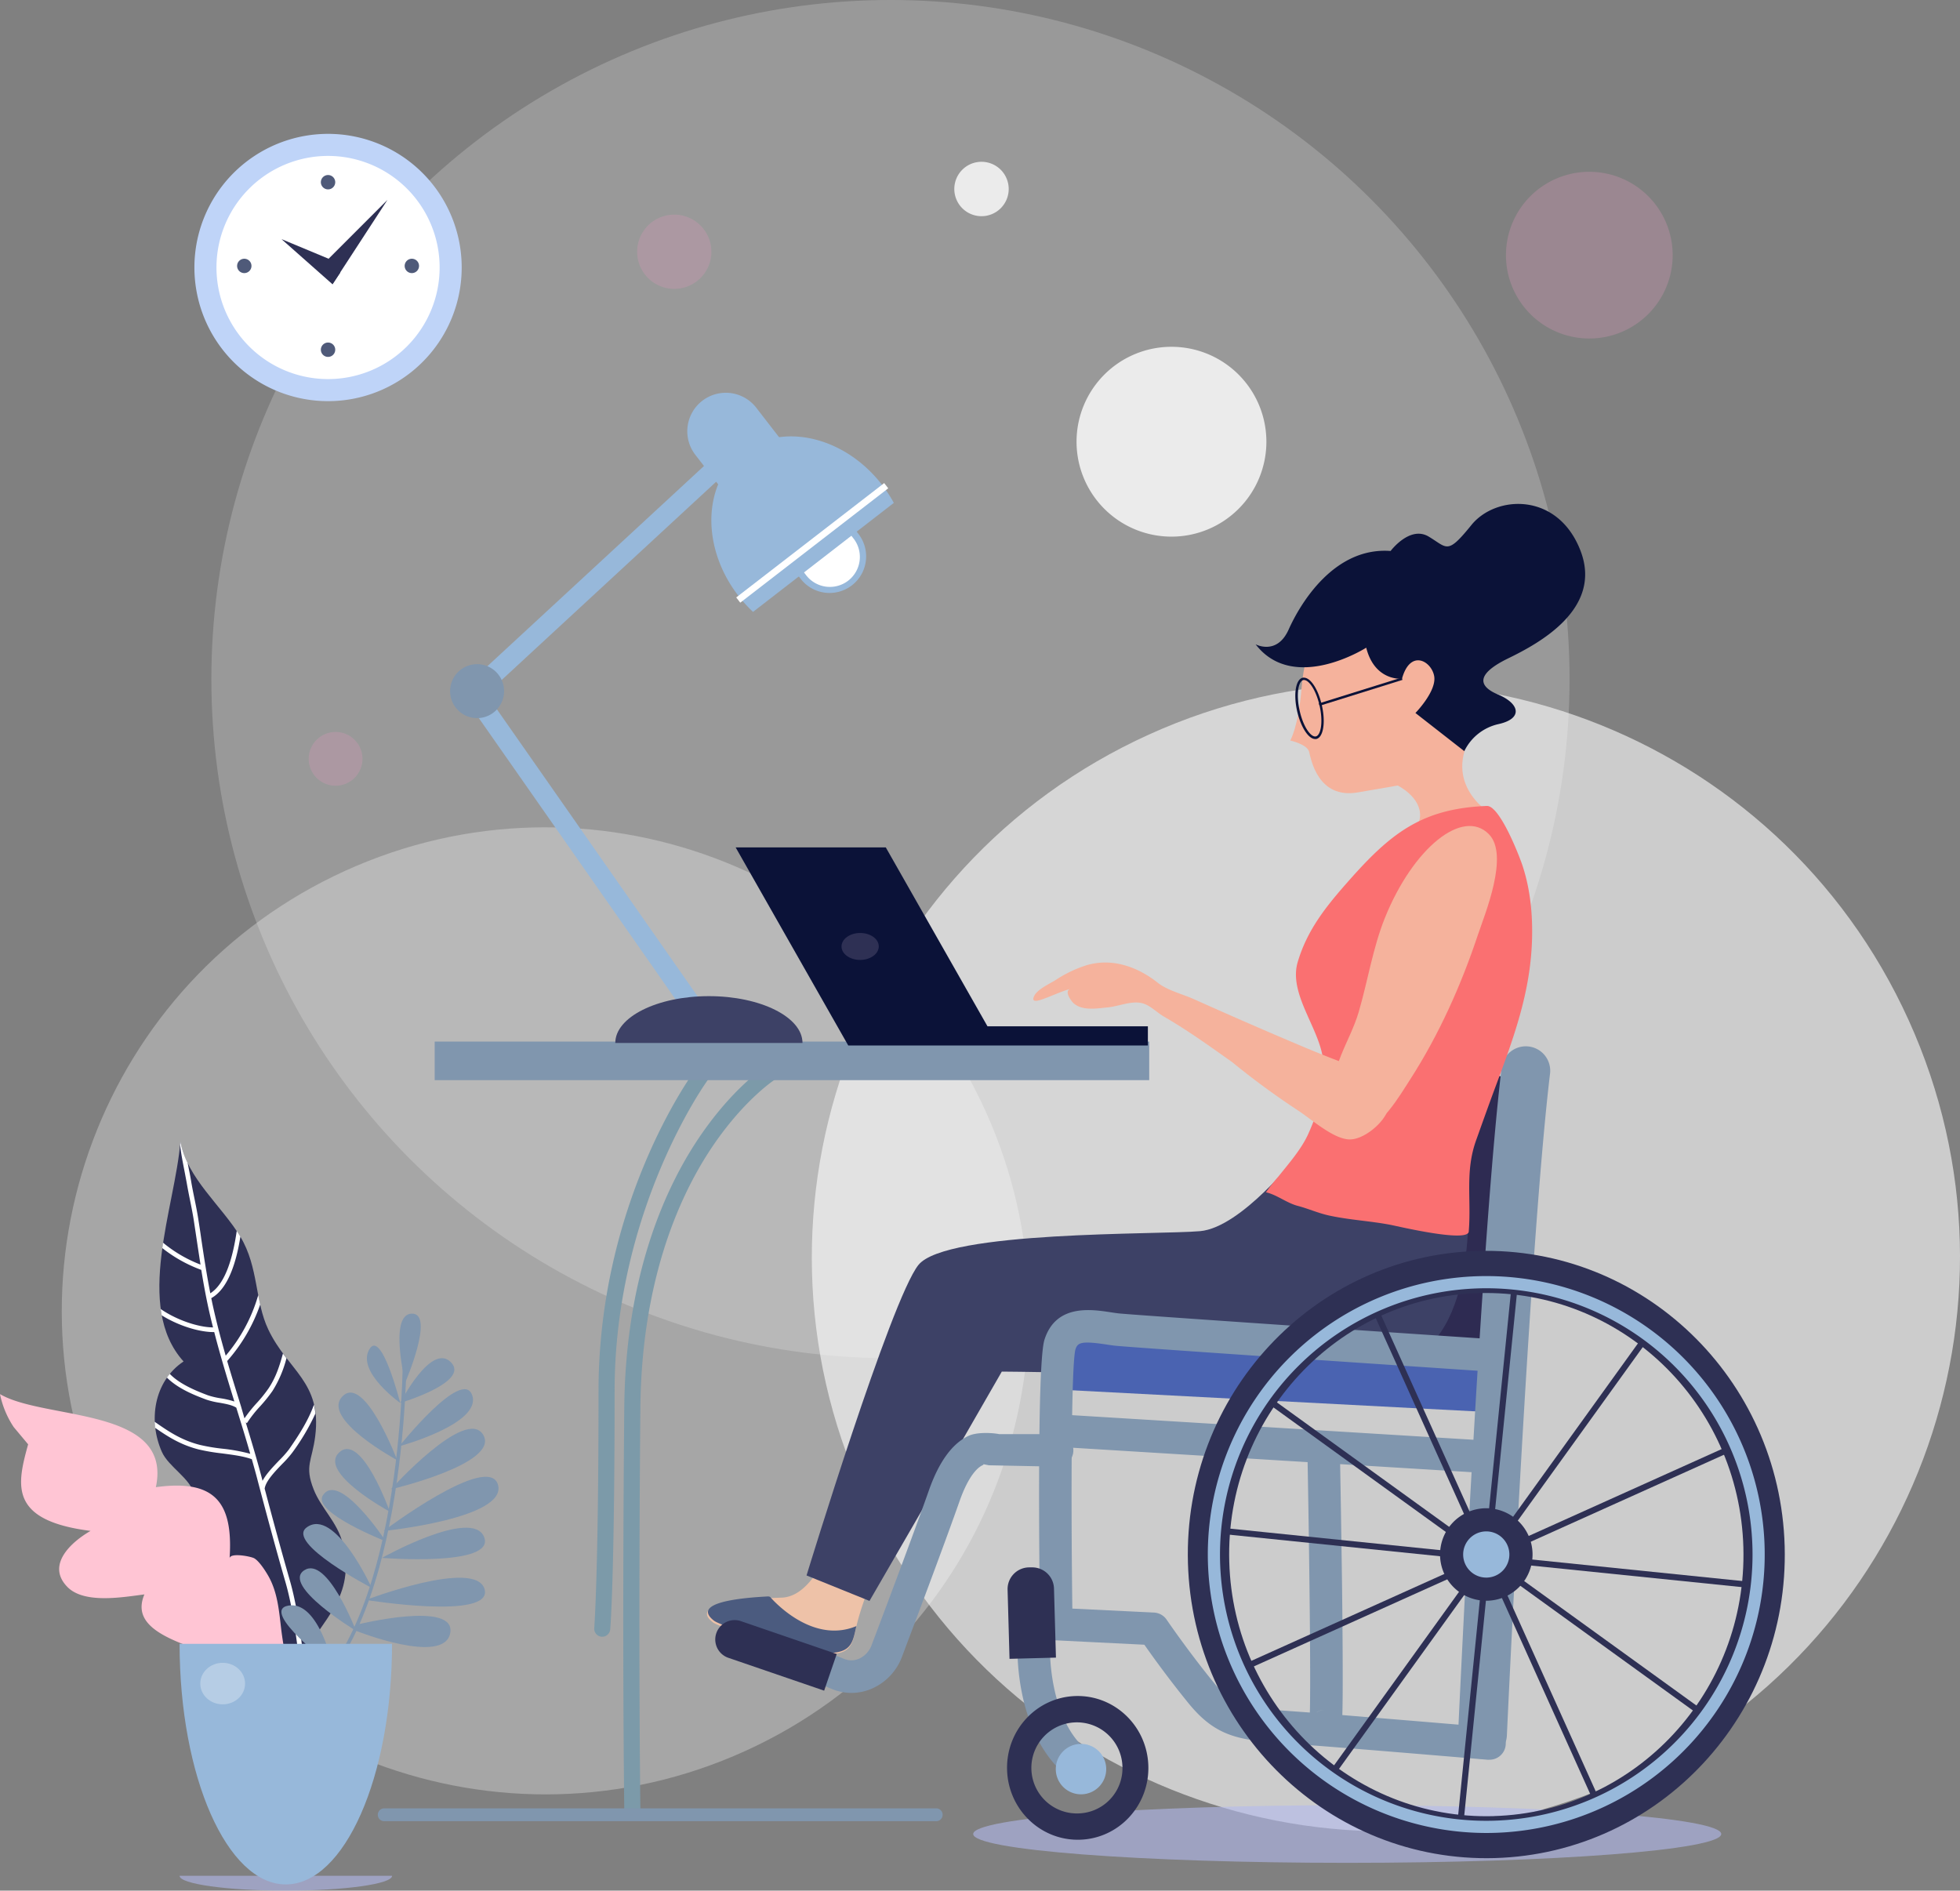 <svg xmlns="http://www.w3.org/2000/svg" viewBox="0 0 889.93 858.44"><rect x="0" y="0" width="889.93" height="858.44" fill="#808080" stroke="none"/><defs><style>.cls-1,.cls-10,.cls-11,.cls-2,.cls-3,.cls-6{fill:#fff;}.cls-1{opacity:0.3;}.cls-2{opacity:0.6;}.cls-3{opacity:0.2;}.cls-4{fill:#2e3054;}.cls-5{fill:#b2b9ec;opacity:0.6;}.cls-7{fill:#ffc5d4;}.cls-8{fill:#8096ae;}.cls-9{fill:#97b8da;}.cls-10,.cls-12{opacity:0.3;}.cls-11{opacity:0.8;}.cls-12{fill:#da97b8;}.cls-13{fill:#2e2b52;}.cls-14{fill:#f5b29c;}.cls-15{fill:#0b1238;}.cls-16{fill:#eec2a8;}.cls-17{fill:#4b5b7f;}.cls-18{fill:#3d4166;}.cls-19{fill:#4a63b1;}.cls-20{fill:#fa7071;}.cls-21{fill:#7c9aa9;}.cls-22{fill:#bfd4f8;}.cls-23{fill:#4f5a79;}</style></defs><g id="Layer_2" data-name="Layer 2"><g id="Layer_2-2" data-name="Layer 2"><path class="cls-1" d="M447.47,504.5C497.56,614.9,448.68,745,338.28,795.08S97.8,796.28,47.71,685.89,46.5,445.4,156.9,395.31,397.38,394.11,447.47,504.5Z"/><path class="cls-2" d="M866.59,463.15c59.46,131.06,1.42,285.5-129.63,345s-285.49,1.43-345-129.63S390.58,393,521.63,333.54,807.13,332.11,866.59,463.15Z"/><circle class="cls-3" cx="404.31" cy="308.34" r="308.34"/><path class="cls-4" d="M136.63,753.62c9.66-18.87,25-28.21,19-52.76-2.44-9.79-9.81-15.93-13.21-24.59-4.26-10.78-.71-12.88.71-24.24,3.06-24.57-12.39-29.64-21.29-48.33-6.21-13-4.37-28.34-12.68-42.12-8.43-14-24.14-26.5-27.27-43.17-2.33,29.52-21.08,74.87,1.45,99.75-13.57,9.11-16.12,27-9.82,41.11,3,6.71,12.83,11.94,14.56,19,2.4,9.69-3.6,10-4.38,18.51-2.47,26.86,75.56,65.17,55,92.09Z"/><path class="cls-5" d="M81.54,851.71c0,3.72,21.6,6.73,48.23,6.73s48.26-3,48.26-6.73Z"/><path class="cls-6" d="M91.39,576.59a64.12,64.12,0,0,1-17.7-9.9c.11-.82.22-1.63.35-2.44a61,61,0,0,0,17,9.94q-.87-5.54-1.68-11-.72-4.8-1.45-9.61c-.49-3-1.09-6-1.7-9-.51-2.5-1-5.06-1.44-7.56-.29-1.56-.64-3.38-1-5.29-.77-3.91-1.6-8.14-2-12,0-.46.09-.93.13-1.39a38,38,0,0,0,3.29,9.65c.22,1.14.45,2.25.65,3.33.41,1.92.74,3.74,1,5.35.42,2.46.93,5,1.44,7.47.61,3,1.22,6,1.7,9.06.51,3.19,1,6.41,1.45,9.63,1.2,8,2.46,16.23,4.06,24.38,7.17-4.5,10.4-17.22,12-28.32.58.86,1.13,1.74,1.65,2.62-1.79,11.32-5.45,23.62-13.22,27.92.2.87.36,1.79.56,2.68,1.72,7.88,3.75,15.69,6,23.44a73.69,73.69,0,0,0,14.78-27.54c.28,1.42.56,2.86.89,4.28a76.31,76.31,0,0,1-15,25.68c1.94,6.65,4,13.22,6,19.7.14.43.19.63.26.83L111,644a63.93,63.93,0,0,1,5.52-6.9,62,62,0,0,0,5.44-6.75c3.4-5.11,5-10.3,6.51-15.78.54.73,1.08,1.43,1.6,2.12a51.82,51.82,0,0,1-6.33,14.84,67.9,67.9,0,0,1-5.63,7,54.89,54.89,0,0,0-6,7.65l-.54-.35c2.53,8.28,5.05,16.72,7.3,25.2.11.43.21.88.34,1.33,1.64-3.1,4.66-6.24,7.43-9.15a49.57,49.57,0,0,0,4.48-5c4.41-6.29,8.9-13.28,11.42-20.41a38.91,38.91,0,0,1,.68,4,101.26,101.26,0,0,1-10.38,17.59,49,49,0,0,1-4.67,5.29c-3.38,3.5-7.53,7.83-8,11.23,3.56,13.48,7.4,27.65,11.38,41.49,3,10.42,4.45,21.19,5.84,31.65.12.81.21,1.64.34,2.46-.39.66-.74,1.37-1.12,2.08l.46,8.23c-.66-4.17-1.22-8.38-1.78-12.49-1.39-10.36-2.79-21.08-5.79-31.34-4-13.91-7.85-28.15-11.43-41.67-.45-1.74-.87-3.26-1.25-4.77-.78-3-1.64-6-2.48-9-3.93-1.43-8.77-2-13.45-2.63a89.7,89.7,0,0,1-10.72-1.81c-8.22-2.11-13.94-5.8-19.72-9.8-.12-.92-.18-1.84-.23-2.76,6.14,4.29,12,8.32,20.49,10.49a84,84,0,0,0,10.43,1.75,80.46,80.46,0,0,1,12.48,2.3c-2-7.06-4.21-14.07-6.33-20.94-1.9-1.21-4.7-1.71-7.42-2.21a35.15,35.15,0,0,1-6.2-1.45c-4.8-1.81-12.68-4.78-17.88-10,.41-.59.83-1.15,1.28-1.7,4.15,4.3,10.66,7.24,17.35,9.75a35.73,35.73,0,0,0,5.83,1.36,38.52,38.52,0,0,1,6.16,1.45c-3.18-10.32-6.39-20.85-9.14-31.53-.77,0-1.56,0-2.37-.08-6.56-.53-14.84-3.37-21.49-7.53-.16-.94-.31-1.9-.45-2.85,7.06,4.88,16.85,8.28,23.77,8.35-.86-3.37-1.65-6.72-2.37-10.08C93.23,587.32,92.26,581.94,91.39,576.59Z"/><path class="cls-6" d="M138.61,770.42c-.3-1.51-.58-3-.84-4.57a41.73,41.73,0,0,1,2.22,4.28Z"/><path class="cls-7" d="M0,633c20.39,11.95,78.54,5.67,70.77,42.25,26.84-3.68,35.16,6.88,33.48,32.32.18-2.75,9.86-.86,11.24,0,2.31,1.38,5.13,5.84,6.47,8.21,4.2,7.53,4.77,16.13,5.79,24.53A212.39,212.39,0,0,0,133.8,770c-17.21-20.89-79.15-20.46-68.23-46.06-9.6,1.21-27.25,4.44-34.93-3.35-9.86-10,1.71-20.46,10.48-25.49-37.3-4.73-33.41-20.95-28.35-39.31l-6.56-7.85A42.36,42.36,0,0,1,0,633Z"/><path class="cls-8" d="M133.68,775.51c51-31.35,50.88-157.75,50.88-159l-1.67,0c0,1.26.16,126.72-50.09,157.59Z"/><path class="cls-8" d="M151.24,756.34c0,.56-6.39-29.56-20.18-27.34s20.23,27.9,20.23,27.9Z"/><path class="cls-8" d="M161.65,740.48S148.53,706.11,138.11,713,161.65,740.48,161.65,740.48Z"/><path class="cls-8" d="M168.79,721S152,684.14,139.24,693.52C129.57,700.61,168.79,721,168.79,721Z"/><path class="cls-8" d="M177,686.39s-12.78-36.09-22.91-27S177,686.39,177,686.39Z"/><path class="cls-8" d="M175.23,699.86S153.91,667.54,146.58,679C141.67,686.73,175.23,699.86,175.23,699.86Z"/><path class="cls-8" d="M180.35,663s-14.84-39.2-24.85-29S180.35,663,180.35,663Z"/><path class="cls-8" d="M181.71,637s-8.66-34.33-14.16-24.12S181.71,637,181.71,637Z"/><path class="cls-8" d="M184,627.71s13.6-31.43,3-31.26S184,627.71,184,627.71Z"/><path class="cls-8" d="M181.71,637s32-9.48,23-18.5S181.71,637,181.71,637Z"/><path class="cls-8" d="M181.27,656.68s37.52-10.17,33.15-23.11S181.27,656.68,181.27,656.68Z"/><path class="cls-8" d="M177.47,676.22s49.7-11.63,41.93-24.73S177.47,676.22,177.47,676.22Z"/><path class="cls-8" d="M174.14,695.15s56.05-5.66,52-20.88S174.14,695.15,174.14,695.15Z"/><path class="cls-8" d="M166.14,726.45s50-19,53.89-4.83S166.14,726.45,166.14,726.45Z"/><path class="cls-8" d="M173.42,707.36s41.14-23,46.41-9.42S173.42,707.36,173.42,707.36Z"/><path class="cls-8" d="M162.43,737.57s44.73-11,42,3.9-42.81-1-42.81-1Z"/><path class="cls-9" d="M81.54,746.38c0,60.33,21.6,109.24,48.23,109.24S178,806.71,178,746.38Z"/><path class="cls-10" d="M90.94,764.42c0,5.22,4.55,9.43,10.18,9.43s10.15-4.21,10.15-9.43S106.71,755,101.12,755,90.94,759.19,90.94,764.42Z"/><path class="cls-5" d="M781.53,832.72c0,7.24-76,13.1-169.82,13.1S441.88,840,441.88,832.72s76-13.06,169.83-13.06S781.53,825.51,781.53,832.72Z"/><path class="cls-11" d="M575,200.56a43.1,43.1,0,1,1-43.1-43.1A43.1,43.1,0,0,1,575,200.56Z"/><path class="cls-11" d="M458,85.81a12.35,12.35,0,1,1-12.35-12.35A12.36,12.36,0,0,1,458,85.81Z"/><path class="cls-12" d="M759.47,115.81A37.85,37.85,0,1,1,721.62,78,37.85,37.85,0,0,1,759.47,115.81Z"/><path class="cls-12" d="M323,114.31a16.85,16.85,0,1,1-16.85-16.85A16.85,16.85,0,0,1,323,114.31Z"/><circle class="cls-12" cx="152.37" cy="344.55" r="12.21"/><polygon class="cls-13" points="691.04 490.44 628.48 479.05 612.89 611 679.33 635.43 691.04 490.44"/><path class="cls-14" d="M601.72,273.67S592.35,294.22,591,312s-5.17,24.23-5.17,24.23,7.7,1.69,8.57,5.12,4,21.55,22.11,18.44l18.13-3.12s10.79,5.29,10.12,14.18-21.22,29.37-19,45.19l55.85-43.54s-22.7-10.66-16.66-31.46S683.41,213.79,601.72,273.67Z"/><path class="cls-15" d="M620.33,294.08s-32.9,21-50.23-1.53c0,0,9.68,5.2,15-6.7s20.72-37.6,46.3-35.68c0,0,8.71-11.66,17.28-6.54s8.31,8.46,19.41-5.25,39.16-15,49.48,11.54-18.83,42.22-32.77,49-14.35,12.35-4.59,16.44,11.49,10.93.11,13.43a22.72,22.72,0,0,0-15.46,12.27l-22.19-17.33s9.69-9.9,8.52-16.7-10.81-12.56-14.63,1.14C636.61,308.17,624.21,309.48,620.33,294.08Z"/><path class="cls-15" d="M596.94,335.54c-3-.23-6.36-5.57-8-12.69-1.73-7.79-.6-14.44,2.56-15.14a2.5,2.5,0,0,1,.77,0c3,.22,6.37,5.56,7.95,12.69,1.73,7.78.6,14.43-2.56,15.14A2.83,2.83,0,0,1,596.94,335.54Zm-4.7-26.77a1.6,1.6,0,0,0-.44,0c-2.2.49-3.42,6.15-1.72,13.81s5.22,12.27,7.39,11.78,3.39-6.26,1.71-13.8C597.59,313.39,594.4,308.93,592.24,308.77Z"/><polygon class="cls-15" points="599.14 320.47 598.8 319.4 636.45 307.64 636.78 308.7 599.14 320.47"/><path class="cls-16" d="M460.78,589a28.37,28.37,0,0,1,1.17,6.5c.44,7.53-.93,1.29-2.87,8.62-3.23,12.14-10.28,24.56-18,34.4-9.18,11.7-18.84,34.2-27.13,46.52-10.17,15.1-19.33,32.43-24.25,50-2.66,9.48-1.53,15.32-12.35,16.07a25.38,25.38,0,0,1-7.57-.7c-8.11-1.93-42-10.63-46.1-13.81C310,726,353,725.56,355.4,725.38c19.19-1.44,28.46-43.62,33.79-57.74,7-18.54,12.92-37.5,19.21-56.3C412,600.74,415.66,590,422,580.92,435,562.11,455.62,571.84,460.78,589Z"/><path class="cls-17" d="M348.89,724.85l.73.17s18.39,22,39.2,13.31c-1.58,7.19-2.15,11.56-11.29,12.19a24.86,24.86,0,0,1-7.54-.71c-8.07-2-41.77-10.81-45.88-14C313.61,727.56,336.71,725.46,348.89,724.85Z"/><path class="cls-18" d="M394.79,726.89l-28.58-11.56S404.49,590,417,574.36,526.13,560.69,544.92,559s44.35-34.6,44.35-34.6,56.36,14.11,76.86,10.59c0,0,7.17,68.7-27.18,82.62s-63.58,9-96.29,7.41c-37.73-1.89-87.79-2.25-87.79-2.25S416.7,689.18,394.79,726.89Z"/><path class="cls-8" d="M492.58,810.59a7.37,7.37,0,0,0,4-13.58c-20.59-13.24-19.85-48.24-19.84-48.59a7.37,7.37,0,0,0-7.15-7.59h-.22A7.37,7.37,0,0,0,462,748c-.06,1.77-1.06,43.67,26.6,61.45A7.4,7.4,0,0,0,492.58,810.59Z"/><polygon class="cls-19" points="480.8 605.38 679.88 611.9 681.97 641.46 477.78 630.79 480.8 605.38"/><path class="cls-8" d="M673.19,798.56a11.06,11.06,0,0,0,11-10.55c1.74-37.38,10.86-227.56,19.6-300.54a11.06,11.06,0,0,0-22-2.63c-8.83,73.74-18,264.63-19.74,302.15a11.07,11.07,0,0,0,10.55,11.56Z"/><path class="cls-8" d="M676.23,799a7.37,7.37,0,0,0,.62-14.72c-.55,0-55.54-4.68-82.27-6.72l-7.34-.53c-20.78-1.47-27-1.9-36-12.88-11.8-14.46-21.44-28.6-21.53-28.74a7.41,7.41,0,0,0-5.74-3.23l-37.08-1.8c-.68-53.26-.42-110.83,1.4-117.66,1-3,2.37-4,13.55-2.33,1.46.22,2.88.44,4.25.6,7.57.88,158.93,11,165.37,11.44a7.38,7.38,0,0,0,1-14.72c-43.76-2.93-158.65-10.68-164.63-11.38-1.2-.14-2.46-.33-3.75-.53-8.65-1.31-24.73-3.76-29.86,12.55-3.39,10.79-2.36,101.59-2,129.17a7.39,7.39,0,0,0,7,7.26l40.37,2c3.54,5.06,11.18,15.7,20.18,26.73,13,15.93,24.16,16.71,46.41,18.28,2.26.15,4.68.33,7.25.52,26.67,2,81.6,6.66,82.15,6.71Z"/><path class="cls-4" d="M458.37,753.19l-.88-31.38a9.86,9.86,0,0,1,9.59-10.14l1.34,0a9.87,9.87,0,0,1,10.14,9.59l.89,31.38Z"/><path class="cls-8" d="M386.56,768.67a23.52,23.52,0,0,0,9.41-2,25.49,25.49,0,0,0,13.64-14.6c8.73-23.11,20.33-54.09,26.06-70.43,4.36-12.4,8.69-15.53,10.35-16.3.66-.3.53-.52.53-.52l2.49.49,30.56.61a7.38,7.38,0,1,0,.29-14.75l-26.19,0c-2.69-.58-9.93-1.07-13.87.75-7.43,3.44-13.51,11.79-18.08,24.81-5.68,16.2-17.25,47.06-25.95,70.1a10.89,10.89,0,0,1-5.71,6.29,8.72,8.72,0,0,1-6.9.07,289.13,289.13,0,0,0-31.57-10.94,7.38,7.38,0,0,0-4,14.21,274.32,274.32,0,0,1,30,10.38A23.74,23.74,0,0,0,386.56,768.67Z"/><path class="cls-4" d="M374.2,767.64l-43.49-14.91a8.8,8.8,0,0,1,5.71-16.65L379.91,751Z"/><path class="cls-8" d="M676.1,668.92a7.38,7.38,0,0,0,.44-14.74L486.38,642.53a7.37,7.37,0,0,0-.9,14.72L675.64,668.9Z"/><path class="cls-20" d="M675.1,365.94c-29.79,1.15-43.93,12.66-63.14,34.47-10,11.31-18.47,21.93-22.75,36.45-4.2,14.26,9.6,29.65,11.48,43.87,1.58,11.89-1.86,23.41-6.69,34.16-3.1,6.87-8.84,13.41-13.52,19.27a79.58,79.58,0,0,0-5.68,7.19c5,1.15,9.36,4.83,14.39,6.16,4.85,1.27,9.41,3.35,14.38,4.42,9.19,2,18.59,2.44,27.8,4.21,3.19.6,35.08,8.23,35.51,3.06,1.22-14.82-1.76-27.29,3.37-41.53,3-8.39,6-16.83,9.11-25.14,8-21.54,15.39-41.72,16.22-65.06.42-11.7-.66-23.6-4.4-34.75C689.7,388.31,680.91,365.72,675.1,365.94Z"/><path class="cls-8" d="M594.22,784a7.65,7.65,0,0,1,.33-2.4c.84-9.11-.12-80-.94-123.62a7.38,7.38,0,1,1,14.75-.28c0,.32.6,31.86,1,63,.22,18.31.31,32.92.29,43.39,0,6.28-.07,11.15-.17,14.49-.15,5.21-.37,12.36-7.64,12.57h-.21A7.39,7.39,0,0,1,594.22,784Zm3.71-6.61a7.35,7.35,0,0,1,3.46-1A7.15,7.15,0,0,0,597.93,777.34Z"/><path class="cls-4" d="M671,568c-74.83,2.1-133.75,65.52-131.62,141.65s64.54,136.14,139.37,134S812.46,778.14,810.32,702,745.79,565.88,671,568Zm7.22,256.61c-64.48,1.81-118.24-49.9-120.08-115.48s48.93-120.24,113.4-122S789.73,637,791.57,702.54,742.64,822.77,678.17,824.59Z"/><path class="cls-4" d="M488.41,770.08c-17.71.5-31.66,15.51-31.15,33.52s15.28,32.22,33,31.72,31.65-15.5,31.14-33.52S506.12,769.58,488.41,770.08Zm1.5,53.29a20.68,20.68,0,1,1,19.73-21.24A20.53,20.53,0,0,1,489.91,823.37Z"/><path class="cls-9" d="M502.27,802.94a11.45,11.45,0,1,1-11.76-11.13A11.44,11.44,0,0,1,502.27,802.94Z"/><rect class="cls-4" x="673.83" y="579.32" width="2.77" height="256.13" transform="translate(-231 339.86) rotate(-24.26)"/><rect class="cls-4" x="673.83" y="579.32" width="2.76" height="256.13" transform="translate(-293.61 840.42) rotate(-54.15)"/><rect class="cls-4" x="673.83" y="579.32" width="2.77" height="256.14" transform="translate(-97.19 1307.14) rotate(-84.16)"/><rect class="cls-4" x="547.15" y="706" width="256.13" height="2.77" transform="translate(-230.91 339.63) rotate(-24.24)"/><rect class="cls-4" x="547.15" y="706.01" width="256.13" height="2.76" transform="translate(-293.4 841.95) rotate(-54.24)"/><rect class="cls-4" x="547.15" y="706.01" width="256.14" height="2.77" transform="translate(-96.35 1308.23) rotate(-84.24)"/><path class="cls-4" d="M695.84,705.23a21,21,0,1,1-21.6-20.41A21,21,0,0,1,695.84,705.23Z"/><path class="cls-9" d="M685.32,705.53a10.49,10.49,0,1,1-10.79-10.2A10.49,10.49,0,0,1,685.32,705.53Z"/><path class="cls-9" d="M548.4,705.83A126.43,126.43,0,1,1,674.83,832.26,126.58,126.58,0,0,1,548.4,705.83Zm5.53,0a120.9,120.9,0,1,0,120.9-120.9A121,121,0,0,0,553.93,705.83Z"/><path class="cls-14" d="M676,378.74c9.37,9.46-1.77,36.19-5,45.82-7.59,22.8-17.69,45.32-30.72,65.57-5.11,7.92-12.85,21.37-22.89,24.23-8.6,2.44-10.54-7.6-11.66-14.43-2.49-15.06,7.16-26.71,11.18-40.42,4.11-14.05,6.4-29,11.85-42.63C641.58,385,664.17,366.77,676,378.74Z"/><path class="cls-14" d="M627.47,485.63a4.55,4.55,0,0,1,1.81.92c3.14,2.86,2,14.89.46,18.43-2.33,5.53-10.81,12.56-17.1,12.37-7.22-.21-17-9-23.06-13a357.26,357.26,0,0,1-30.11-22.09c-10.15-7.18-20.17-14.42-31-20.68-3.34-1.94-6.46-5.4-10.29-6.17-4.84-1-10.44,1.56-15.26,2s-11.44,1.69-15.46-1.89c-.89-.79-4.66-5.64-1.35-6.54-4.12,1.11-8,3-11.94,4.42-1.79.66-6.53,2.5-4.51-1.35,1.57-3,7-5.37,9.83-7.19a55.73,55.73,0,0,1,13.87-6.6c11.64-3.45,23.24.72,32.44,8.05,4.2,3.34,11.32,5.13,16.17,7.31,12.1,5.41,24.24,10.77,36.43,16,11.93,5.09,23.9,10.27,36.12,14.61C618.07,485.44,624,484.64,627.47,485.63Z"/><path class="cls-21" d="M287.09,824.4a3.65,3.65,0,0,1-3.65-3.59c0-.7-1-70.46,0-181.41.52-58.83,17.73-97.72,32.08-120,15.69-24.33,31.19-34.55,31.84-35a3.65,3.65,0,0,1,4,6.12c-.15.1-15.08,10-29.93,33.18-13.71,21.41-30.17,58.87-30.67,115.7-1,110.87,0,180.55,0,181.23a3.65,3.65,0,0,1-3.59,3.71Z"/><path class="cls-21" d="M273.46,743.16a1.56,1.56,0,0,1-.3,0,3.65,3.65,0,0,1-3.34-3.93c0-.24,1.94-24.33,1.94-107.69,0-84.87,41.74-142.76,43.51-145.18a3.65,3.65,0,0,1,5.89,4.31c-.42.58-42.1,58.49-42.1,140.87,0,83.83-1.89,107.34-2,108.3A3.66,3.66,0,0,1,273.46,743.16Z"/><rect class="cls-8" x="197.37" y="472.93" width="324.43" height="17.51"/><path class="cls-8" d="M424.91,826.91H174.63a2.92,2.92,0,1,1,0-5.83H424.91a2.92,2.92,0,1,1,0,5.83Z"/><polygon class="cls-15" points="448.36 465.99 402.19 384.76 334.02 384.76 385.15 474.71 521.19 474.71 521.19 465.99 448.36 465.99"/><path class="cls-4" d="M399,429.7c0,3.38-3.75,6.13-8.42,6.15s-8.47-2.7-8.49-6.08,3.76-6.13,8.43-6.15S399,426.32,399,429.7Z"/><polygon class="cls-9" points="311.18 460.13 208.93 313.92 330.82 201.25 336.93 207.86 220.81 315.19 318.56 454.98 311.18 460.13"/><path class="cls-18" d="M279.37,473.55c0-11.73,19-21.25,42.5-21.25s42.5,9.52,42.5,21.25Z"/><path class="cls-6" d="M388.6,243.37a15.11,15.11,0,1,1-23.89,18.5l-17.18-22.19a15.11,15.11,0,0,1,23.89-18.5Z"/><path class="cls-9" d="M376.67,269.23a16.52,16.52,0,0,1-13.15-6.44L346.34,240.6a16.61,16.61,0,0,1,26.27-20.34l17.18,22.19a16.61,16.61,0,0,1-13.12,26.78Zm-17.21-52.41a13.62,13.62,0,0,0-10.75,22L365.89,261a13.61,13.61,0,1,0,21.52-16.66L370.24,222.1A13.56,13.56,0,0,0,359.46,216.82Z"/><path class="cls-9" d="M405.84,228.34a62.35,62.35,0,0,0-5.39-8.25c-17-22-45.44-28.56-63.44-14.63s-18.77,43.07-1.73,65.08a61.93,61.93,0,0,0,6.64,7.29Z"/><path class="cls-9" d="M363.24,210.79a17.48,17.48,0,0,1-27.65,21.4l-19.87-25.67a17.48,17.48,0,0,1,27.65-21.4Z"/><rect class="cls-6" x="326.33" y="245.01" width="84.91" height="3" transform="translate(-73.75 276.97) rotate(-37.7)"/><path class="cls-8" d="M228.87,313.81a12.25,12.25,0,1,1-12.25-12.25A12.25,12.25,0,0,1,228.87,313.81Z"/><path class="cls-22" d="M209.63,121.47A60.68,60.68,0,1,1,149,60.78,60.68,60.68,0,0,1,209.63,121.47Z"/><path class="cls-6" d="M199.61,121.47A50.66,50.66,0,1,1,149,70.8,50.66,50.66,0,0,1,199.61,121.47Z"/><polygon class="cls-4" points="149.2 117.48 175.93 90.75 150.97 129.07 149.2 117.48"/><polygon class="cls-4" points="149.2 117.48 127.8 108.57 150.97 129.07 154.54 123.72 149.2 117.48"/><path class="cls-23" d="M152.21,82.73A3.26,3.26,0,1,1,149,79.47,3.26,3.26,0,0,1,152.21,82.73Z"/><path class="cls-23" d="M152.21,158.78a3.26,3.26,0,1,1-3.26-3.25A3.26,3.26,0,0,1,152.21,158.78Z"/><path class="cls-23" d="M187,124a3.26,3.26,0,1,1,3.26-3.25A3.26,3.26,0,0,1,187,124Z"/><path class="cls-23" d="M110.92,124a3.26,3.26,0,1,1,3.26-3.25A3.26,3.26,0,0,1,110.92,124Z"/></g></g></svg>